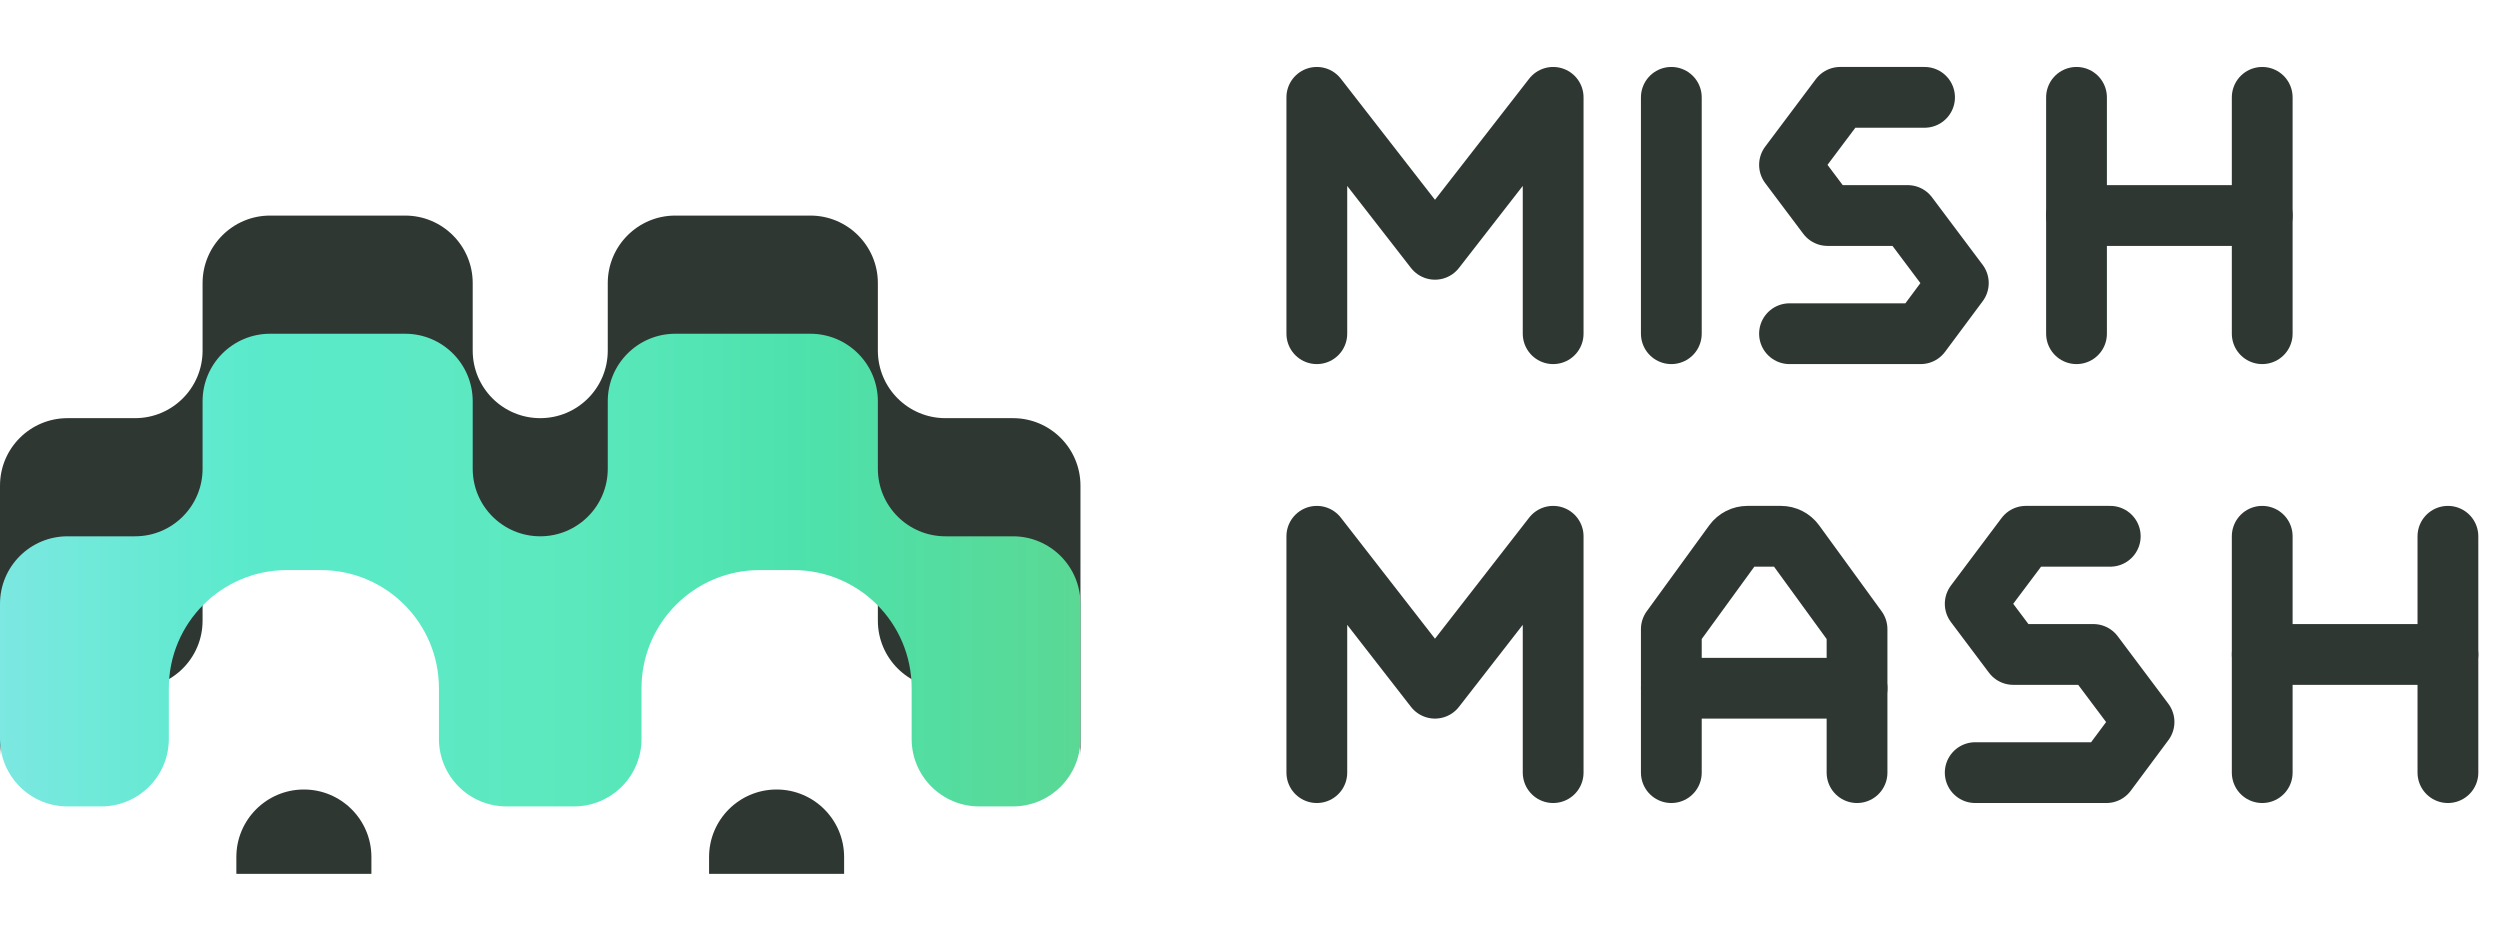 <svg width="96" height="36" viewBox="0 0 96 36" fill="none" xmlns="http://www.w3.org/2000/svg">
<g clip-path="url(#clip0_960_6250)">
<g filter="url(#filter0_di_960_6250)">
<path fill-rule="evenodd" clip-rule="evenodd" d="M11.669 24.483C13.101 24.483 14.262 25.644 14.262 27.076V30.965C14.262 32.398 13.101 33.559 11.669 33.559C10.237 33.559 9.076 32.398 9.076 30.965V27.076C9.076 25.644 10.237 24.483 11.669 24.483ZM29.821 24.483C31.253 24.483 32.414 25.644 32.414 27.076V30.965C32.414 32.398 31.253 33.559 29.821 33.559C28.389 33.559 27.228 32.398 27.228 30.965V27.076C27.228 25.644 28.389 24.483 29.821 24.483ZM15.559 2.444C16.991 2.444 18.152 3.605 18.152 5.037V7.629C18.152 9.062 19.313 10.223 20.745 10.223C22.177 10.223 23.338 9.062 23.338 7.629V5.037C23.338 3.605 24.499 2.444 25.931 2.444H31.117C32.549 2.444 33.71 3.605 33.71 5.037V7.629C33.71 9.062 34.871 10.223 36.303 10.223H38.897C40.329 10.223 41.49 11.383 41.49 12.816V23.187C41.49 21.755 40.329 20.594 38.897 20.594H36.303C34.871 20.594 33.71 19.433 33.71 18.001V15.409C33.71 13.976 32.549 12.815 31.117 12.815H25.931C24.499 12.815 23.338 13.976 23.338 15.409V18.001C23.338 19.433 22.177 20.594 20.745 20.594C19.313 20.594 18.152 19.433 18.152 18.001V15.409C18.152 13.976 16.991 12.815 15.559 12.815H10.372C8.94 12.815 7.779 13.976 7.779 15.409V18.001C7.779 19.433 6.618 20.594 5.186 20.594H2.593C1.226 20.594 0.106 21.652 0.007 22.994L0 23.187V12.816C0 11.383 1.161 10.223 2.593 10.223H5.186C6.618 10.223 7.779 9.062 7.779 7.629V5.037C7.779 3.605 8.94 2.444 10.372 2.444H15.559Z" fill="#2F3733"/>
</g>
<path d="M18.152 15.409V18.001C18.152 19.433 19.313 20.594 20.745 20.594C22.177 20.594 23.338 19.433 23.338 18.001V15.409C23.338 13.977 24.499 12.816 25.931 12.816H31.117C32.549 12.816 33.71 13.977 33.71 15.409V18.001C33.71 19.433 34.871 20.594 36.303 20.594H38.897C40.329 20.594 41.49 21.755 41.49 23.188V28.373C41.49 29.805 40.329 30.966 38.897 30.966H37.6C36.168 30.966 35.007 29.805 35.007 28.373V26.428C35.007 23.922 32.975 21.891 30.469 21.891H29.172C26.666 21.891 24.634 23.922 24.634 26.428V28.373C24.634 29.805 23.474 30.966 22.041 30.966H19.448C18.016 30.966 16.855 29.805 16.855 28.373V26.428C16.855 23.922 14.824 21.891 12.318 21.891H11.02C8.514 21.891 6.483 23.922 6.483 26.428V28.373C6.483 29.805 5.322 30.966 3.89 30.966H2.593C1.161 30.966 0 29.805 0 28.373V23.188C0 21.755 1.161 20.594 2.593 20.594H5.186C6.618 20.594 7.779 19.433 7.779 18.001V15.409C7.779 13.977 8.94 12.816 10.372 12.816H15.559C16.991 12.816 18.152 13.977 18.152 15.409Z" fill="url(#paint0_linear_960_6250)"/>
<path d="M50.566 29.669V20.593L55.103 26.427L59.641 20.593V29.669" stroke="#2F3733" stroke-width="2.334" stroke-linecap="round" stroke-linejoin="round"/>
<path d="M86.869 29.669V20.593" stroke="#2F3733" stroke-width="2.334" stroke-linecap="round" stroke-linejoin="round"/>
<path d="M94 29.669V20.593" stroke="#2F3733" stroke-width="2.334" stroke-linecap="round" stroke-linejoin="round"/>
<path d="M86.869 25.131H94" stroke="#2F3733" stroke-width="2.334" stroke-linecap="round" stroke-linejoin="round"/>
<path d="M75.848 29.669H80.884L82.331 27.724L80.386 25.131H77.309L75.848 23.186L77.793 20.593H81.034" stroke="#2F3733" stroke-width="2.334" stroke-linecap="round" stroke-linejoin="round"/>
<path d="M64.179 29.669V24.159L66.578 20.86C66.7 20.692 66.895 20.593 67.103 20.593H68.387C68.594 20.593 68.789 20.692 68.911 20.86L71.31 24.159V29.669" stroke="#2F3733" stroke-width="2.334" stroke-linecap="round" stroke-linejoin="round"/>
<path d="M64.179 26.428H71.31" stroke="#2F3733" stroke-width="2.334" stroke-linecap="round" stroke-linejoin="round"/>
<path d="M50.566 12.814V3.738L55.103 9.573L59.641 3.738V12.814" stroke="#2F3733" stroke-width="2.334" stroke-linecap="round" stroke-linejoin="round"/>
<path d="M79.738 12.814V3.738" stroke="#2F3733" stroke-width="2.334" stroke-linecap="round" stroke-linejoin="round"/>
<path d="M86.869 12.814V3.738" stroke="#2F3733" stroke-width="2.334" stroke-linecap="round" stroke-linejoin="round"/>
<path d="M79.738 8.276H86.869" stroke="#2F3733" stroke-width="2.334" stroke-linecap="round" stroke-linejoin="round"/>
<path d="M68.717 12.814H73.753L75.2 10.869L73.255 8.276H70.178L68.717 6.331L70.662 3.738H73.903" stroke="#2F3733" stroke-width="2.334" stroke-linecap="round" stroke-linejoin="round"/>
<path d="M64.179 12.814V3.738" stroke="#2F3733" stroke-width="2.334" stroke-linecap="round" stroke-linejoin="round"/>
</g>
<defs>
<filter id="filter0_di_960_6250" x="-10.372" y="-2.742" width="62.234" height="51.86" filterUnits="userSpaceOnUse" color-interpolation-filters="sRGB">
<feFlood flood-opacity="0" result="BackgroundImageFix"/>
<feColorMatrix in="SourceAlpha" type="matrix" values="0 0 0 0 0 0 0 0 0 0 0 0 0 0 0 0 0 0 127 0" result="hardAlpha"/>
<feOffset dy="5.186"/>
<feGaussianBlur stdDeviation="5.186"/>
<feComposite in2="hardAlpha" operator="out"/>
<feColorMatrix type="matrix" values="0 0 0 0 0.643 0 0 0 0 0.721 0 0 0 0 0.702 0 0 0 0.2 0"/>
<feBlend mode="normal" in2="BackgroundImageFix" result="effect1_dropShadow_960_6250"/>
<feBlend mode="normal" in="SourceGraphic" in2="effect1_dropShadow_960_6250" result="shape"/>
<feColorMatrix in="SourceAlpha" type="matrix" values="0 0 0 0 0 0 0 0 0 0 0 0 0 0 0 0 0 0 127 0" result="hardAlpha"/>
<feOffset dy="0.648"/>
<feGaussianBlur stdDeviation="0.648"/>
<feComposite in2="hardAlpha" operator="arithmetic" k2="-1" k3="1"/>
<feColorMatrix type="matrix" values="0 0 0 0 0.353 0 0 0 0 0.847 0 0 0 0 0.725 0 0 0 0.1 0"/>
<feBlend mode="normal" in2="shape" result="effect2_innerShadow_960_6250"/>
</filter>
<linearGradient id="paint0_linear_960_6250" x1="0" y1="26.22" x2="41.49" y2="26.22" gradientUnits="userSpaceOnUse">
<stop stop-color="#7CE8E1"/>
<stop offset="0.233" stop-color="#5AEACB"/>
<stop offset="0.497" stop-color="#5DE9BF"/>
<stop offset="0.736" stop-color="#4DE2AD"/>
<stop offset="1" stop-color="#5AD894"/>
</linearGradient>
<clipPath id="clip0_960_6250">
<rect width="95.296" height="31.117" fill="white" transform="translate(0 2.441)"/>
</clipPath>
</defs>
</svg>
